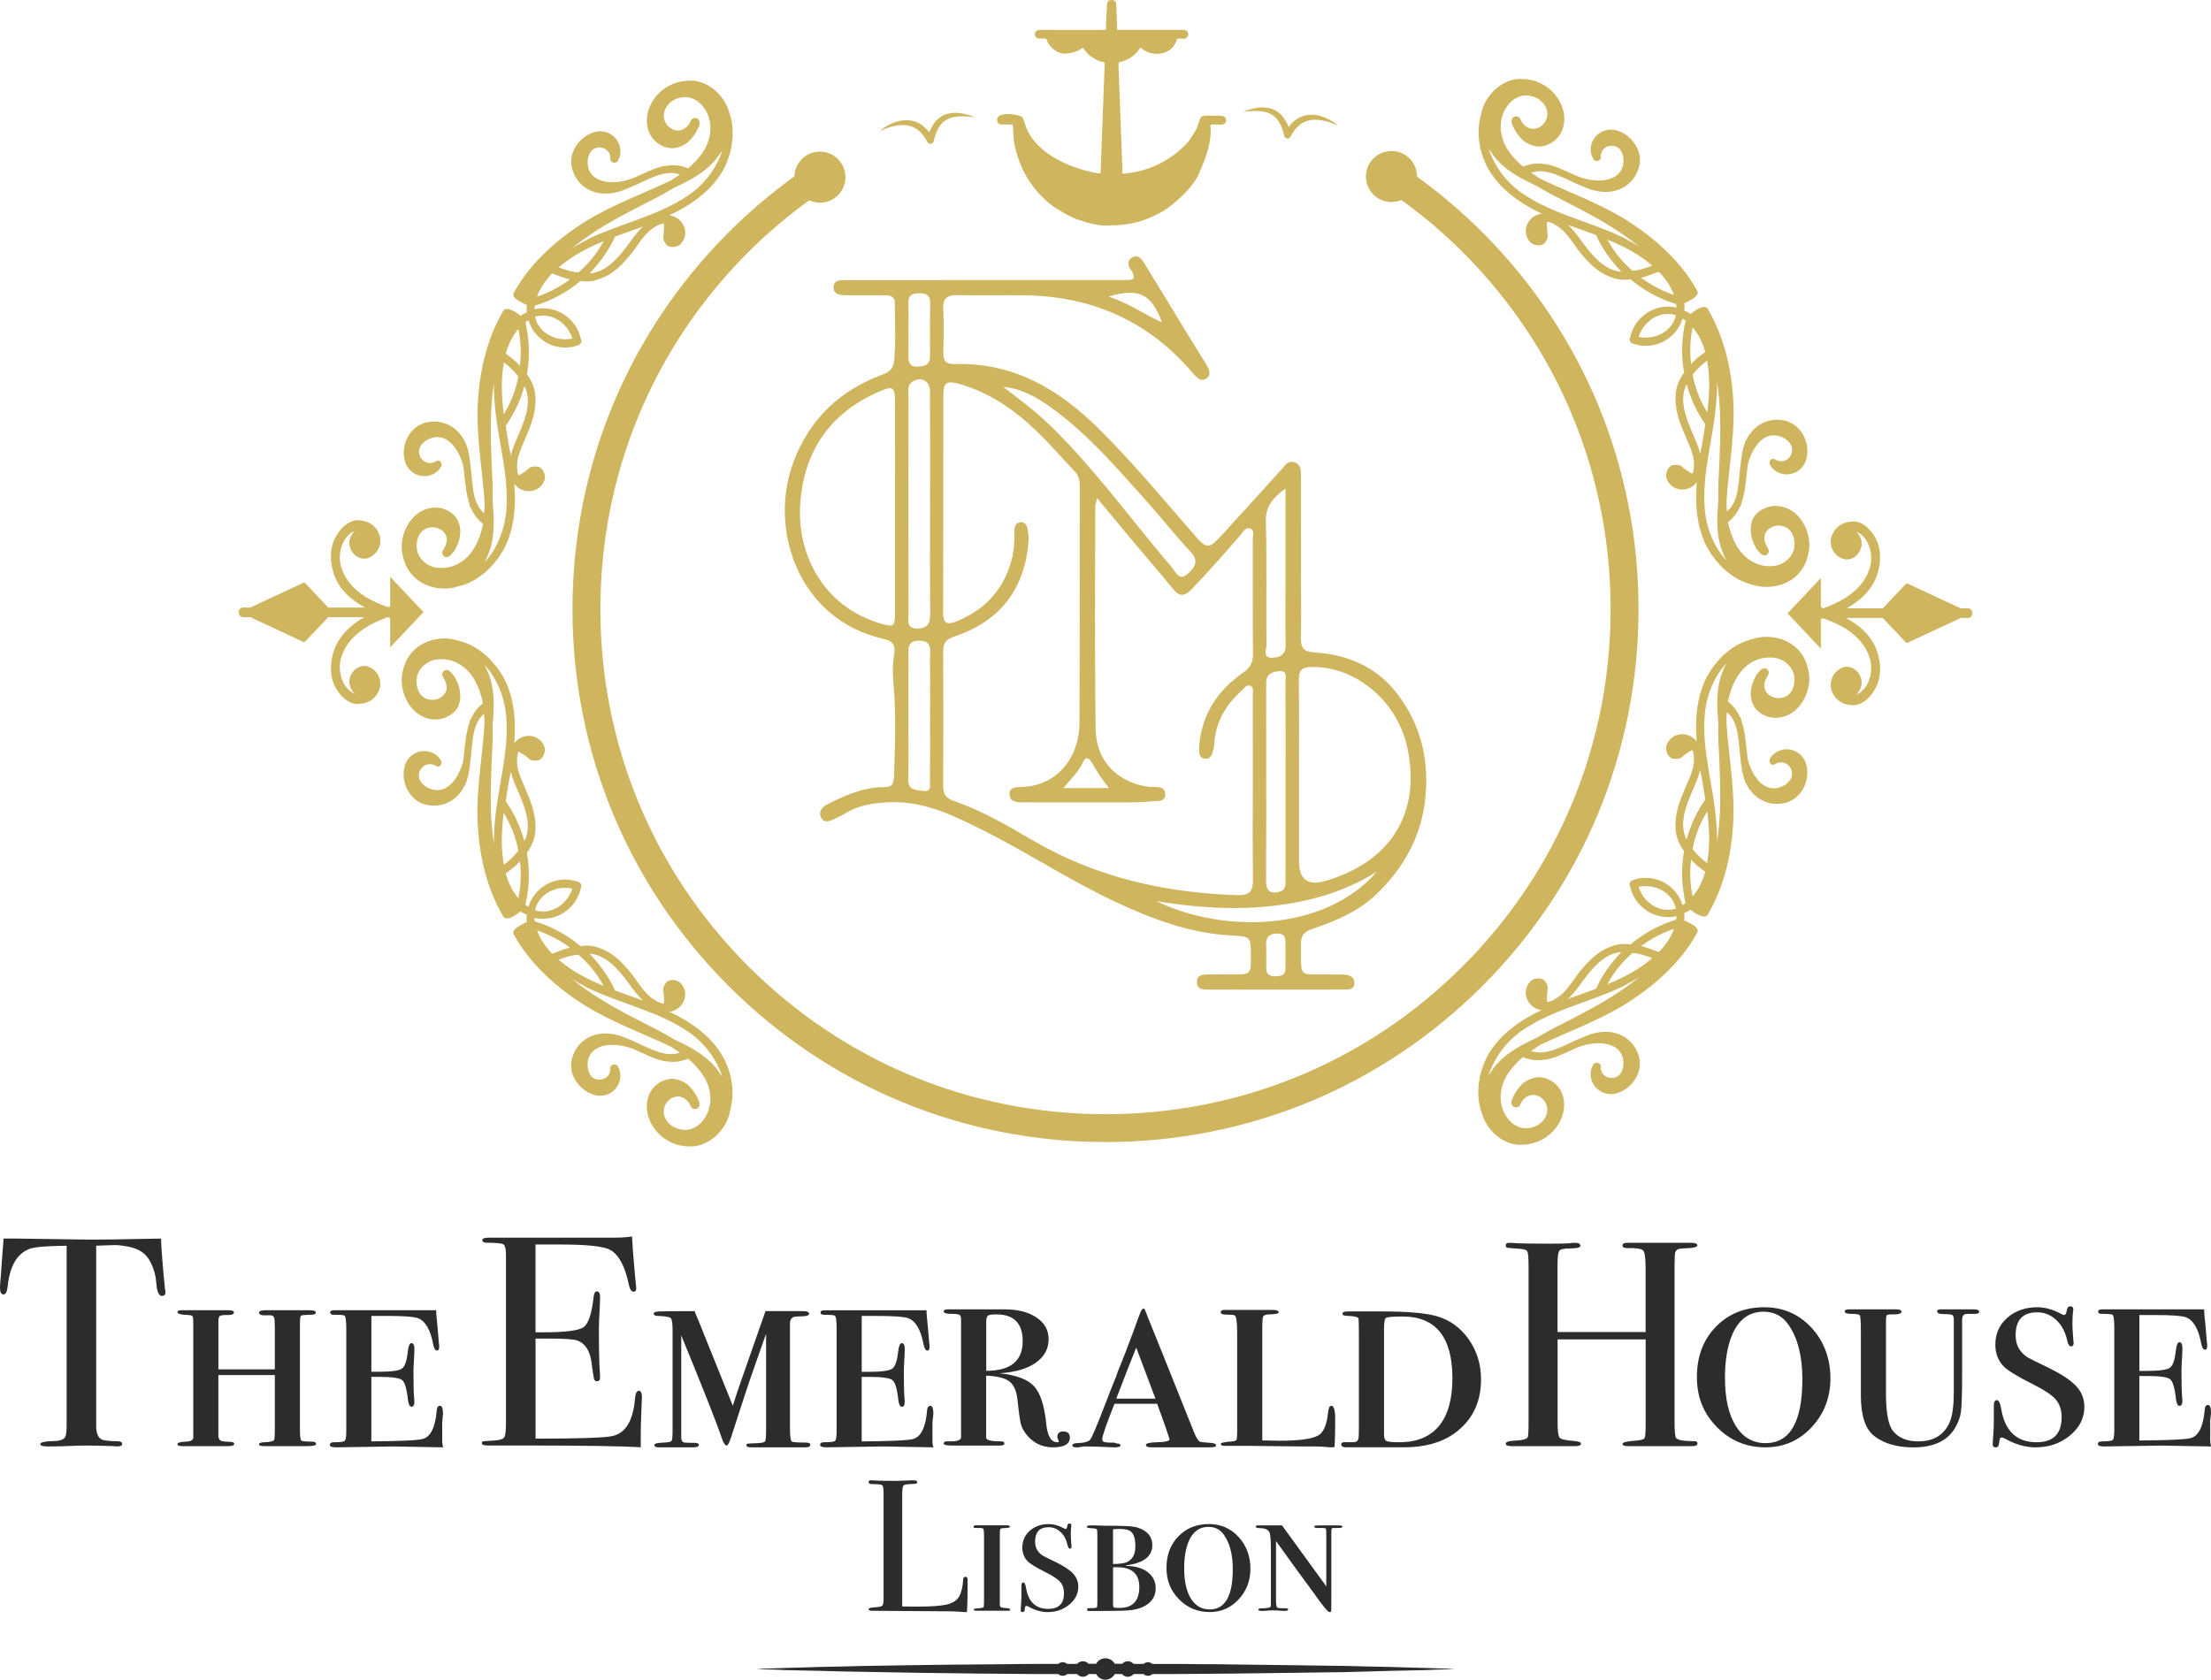<svg xmlns="http://www.w3.org/2000/svg" id="Camada_2" data-name="Camada 2" viewBox="0 0 867.39 659.11"><defs><style>      .cls-1 {        fill: #2c2c2c;      }      .cls-1, .cls-2 {        stroke-width: 0px;      }      .cls-2 {        fill: #cfb55d;      }    </style></defs><g id="Camada_1-2" data-name="Camada 1"><g><g><g><g><path class="cls-2" d="m612.14,427.64c-1.78-2.97-5.35-5.15-8.91-4.95-1.98.2-3.96.99-5.74,2.37-1.39,1.39-2.77,2.98-3.56,4.76-.6,1.19-1.58,2.97-.6,3.96.6.99,1.99.99,2.78.2.59-.99.99-2.18,1.98-2.97.8-.79,1.78-1.19,2.97-1.39,3.37-.2,6.14,2.97,5.95,6.14-.2,3.36-3.17,6.14-6.34,6.73-3.16.79-6.13-.4-8.31-2.58-4.75-5.14-4.56-12.27-1.19-18.02,1.77-2.78,3.96-5.15,6.33-7.13,2.58,1.19,5.15,1.39,7.52,1.19.59-.2,1.2-.2,1.78-.2,3.97-.79,7.93-2.97,12.08-4.75.59-.2,1.19-.39,1.78-.59,5.35-1.78,14.46-1.98,16.05,4.95.59,2.77-.2,6.74-3.37,7.52-2.97.59-5.54-1.38-5.35-4.36,0-1.98-2.97-1.98-3.16-.2,0,0,0,.2-.2.2-2.38,5.75,2.57,11.69,8.71,10.7,6.54-1.39,11.68-8.32,9.51-15.05-2.38-7.33-9.31-10.5-16.64-8.91-2.18.4-4.36,1.39-6.73,2.37-6.14,2.57-12.68,6.93-18.82,4.75,1.2-.8,2.38-1.59,3.57-2.38,10.9-5.14,22.38-9.31,32.88-15.65,11.48-7.13,21.98-16.24,28.71-28.32,1.2-2.18-2.97-3.76-4.35-4.55-.2-.2-.39-.2-.79-.2.19-1,.19-1.99,0-2.98.99-.39,1.78-.79,2.57-1.38.2.2.39.39.59.59,1.19.79,4.95,3.37,6.14,1.38,6.93-11.88,9.7-25.35,10.1-39.01.2-12.28-1.98-24.16-2.77-36.24,0-1.39,0-2.77.2-4.16,4.95,4.16,4.36,11.88,5.35,18.61.2,2.38.59,4.76,1.19,6.93,2.18,7.13,8.51,11.69,16.04,10.1,6.93-1.58,10.49-9.5,8.31-15.84-2.18-5.94-9.9-7.13-13.67-2.18v.2c-1.38,1.19,0,3.56,1.59,2.57,2.57-1.58,5.54-.4,6.53,2.38.99,3.36-1.98,5.93-4.75,6.73-6.93,2.18-11.29-5.94-12.48-11.29,0-.59-.2-1.19-.2-1.98-.59-4.36-.79-8.71-2.18-12.68,0-.59-.2-1.19-.59-1.58-.99-2.18-2.38-4.36-4.75-6.14.59-2.97,1.58-6.14,3.17-8.91,3.17-5.94,9.31-9.51,16.05-8.12,2.97.79,5.54,2.97,6.54,5.94.79,2.97.2,7.13-2.78,8.92-2.77,1.58-6.73.79-8.32-2.18-.4-.99-.59-2.18-.2-3.17.2-1.39.99-2.18,1.38-3.16.59-1-.39-2.38-1.38-2.38-1.39-.2-2.37,1.58-3.17,2.38-1,1.78-1.99,3.76-2.18,5.74-.39,1.99-.2,4.16.79,6.14,1.39,3.17,5.15,5.15,8.72,5.15,8.51,0,13.86-8.91,13.26-16.63-.39-2.98-1.19-5.74-2.77-8.12-3.96-5.94-11.69-8.12-18.22-6.53-.4.2-.99.4-1.38.4-6.54,1.58-12.08,6.13-16.04,11.88-5.55,8.12-6.54,18.62-5.74,28.32-3.17-4.35-10.1-3.76-11.88,1.58-.6,1.59.59,4.76,2.57,5.15.99,0,1.99.2,2.97-.2.4-.4,3.57-2.97,4.75-3.17.59,1.78.59,3.76.4,5.54-.59,3.77-2.57,7.33-3.97,10.9-2.37,5.55-3.96,11.09-2.77,17.03.6,2.18,1.58,4.36,2.97,6.14-1.18,6.73-.99,13.67.59,20.4-.4.4-.8.59-1.19.79-2.37-7.72-10.69-12.68-19.21-9.91-.4.21-.79.21-.99.6h-.2v.2s-.2,0-.2.2v.2l-.2.2c0,.2,0,.59.2.99,1.78,8.71,10.29,13.67,18.22,11.88,0,.4,0,1-.19,1.39-6.54,1.98-12.68,5.34-17.83,9.7-2.38-.39-4.75-.2-6.93.59-5.74,1.78-9.71,5.94-13.47,10.69-2.18,2.98-4.36,6.54-7.33,8.92-1.39.99-3.18,2.18-4.95,2.37-.39-1.19.19-4.95.19-5.55,0-1.19-.59-1.98-1.19-2.77-1.38-1.58-4.75-.99-5.74.4-3.76,4.16-.79,10.49,4.56,11.09-8.91,4.16-17.43,10.3-21.79,19.01-2.97,6.34-3.96,13.47-2.18,20,.2.4.2.79.4,1.19,1.78,6.54,7.72,12.27,14.65,12.68,2.97,0,5.74-.4,8.51-1.79,6.93-3.17,11.88-12.27,7.72-19.8Zm51.88-75.85c-.99-4.75-1.19-9.7-.59-14.46,1.59,1.79,3.57,3.37,5.55,4.75-.99,3.56-2.58,6.93-4.95,9.7Zm5.75-13.47v.4c-2.18-1.59-4.16-3.57-5.75-5.55.99-5.35,2.98-10.3,5.75-14.85.79,6.54,1.19,13.27,0,20Zm-.99-57.82c.59-7.33,3.56-15.05,8.51-20.2-.99,1.78-1.78,3.77-2.37,5.74-1.59,5.54-1.39,11.68-.79,17.62-.2,5.55.2,10.89.4,15.25.39,10.5.79,21.39-1,31.89.2-2.78,0-5.54-.2-7.93-.99-14.26-5.74-27.92-4.55-42.37Zm-6.54,34.06c1.38-3.96,3.76-8.12,4.75-12.47.79,3.76,1.38,7.72,1.98,11.48v.2c-3.37,4.75-5.74,10.1-7.33,15.64-2.38-4.75-1.2-10.1.59-14.85Zm-19.4,33.47c6.13-1.38,13.26,1.98,14.65,8.52-6.34,1.98-12.68-2.37-14.65-8.52Zm13.86,16.44c-1.19,3.37-3.36,6.54-5.94,9.11-2.18-.79-4.55-1.78-6.93-2.37,3.77-2.77,8.12-5.15,12.88-6.73Zm-16.24,9.5c2.78.2,5.15.99,7.72,1.98l-.2.2c-5.35,4.55-11.29,7.52-17.43,10.1,2.57-4.76,5.94-8.91,9.9-12.28Zm-17.03,7.72c3.37-3.96,7.33-7.72,12.67-8.12-3.95,4.16-7.52,8.92-9.9,14.26-.2,0-.2.2-.2.2-3.56,1.39-7.33,2.58-10.89,3.97,3.16-2.98,5.74-7.13,8.31-10.3Zm-39.41,40.2c2.18-6.93,7.13-13.47,13.27-17.63,11.88-8.12,26.14-10.89,39.02-17.03,2.17-1.19,4.55-2.38,6.93-3.96-8.13,6.73-17.83,12.08-27.14,16.83-3.96,1.98-8.7,4.35-13.26,7.13-5.55,2.57-10.89,5.35-15.05,9.7-1.39,1.39-2.58,3.17-3.77,4.95Z"></path><path class="cls-2" d="m604.82,83.85c-5.35.59-8.32,6.93-4.56,11.09,1,1.38,4.36,1.98,5.74.4.6-.79,1.19-1.59,1.19-2.78,0-.59-.59-4.35-.19-5.54,1.77.2,3.56,1.38,4.95,2.37,2.97,2.37,5.15,5.94,7.33,8.91,3.76,4.75,7.72,8.91,13.47,10.7,2.18.79,4.55.99,6.93.59,5.15,4.35,11.29,7.72,17.83,9.7.19.4.19.99.19,1.38-7.92-1.78-16.44,3.17-18.22,11.89-.2.39-.2.79-.2.99l.2.2v.2c0,.2.2.2.2.2v.2h.2c.2.4.59.4.99.59,8.51,2.77,16.83-2.18,19.21-9.9.39.2.79.4,1.19.79-1.59,6.73-1.78,13.67-.59,20.4-1.39,1.78-2.37,3.96-2.97,6.13-1.19,5.94.4,11.49,2.77,17.04,1.39,3.56,3.37,7.13,3.97,10.89.2,1.78.2,3.77-.4,5.55-1.19-.2-4.36-2.77-4.75-3.17-.98-.4-1.98-.2-2.97-.2-1.98.39-3.17,3.57-2.57,5.15,1.78,5.35,8.71,5.94,11.88,1.58-.79,9.71.2,20.2,5.74,28.32,3.96,5.74,9.5,10.3,16.04,11.89.39.2.99.2,1.38.4,6.54,1.58,14.26-.59,18.22-6.54,1.58-2.37,2.37-5.15,2.77-8.12.59-7.72-4.75-16.63-13.26-16.63-3.57,0-7.33,1.98-8.92,5.14-.79,1.99-.99,4.16-.59,6.14.2,1.98,1.19,3.96,2.18,5.74.79.79,1.78,2.57,3.17,2.37.99,0,1.98-1.39,1.38-2.37-.39-.99-1.19-1.78-1.38-3.16-.4-1-.2-2.18.2-3.17,1.58-2.97,5.55-3.76,8.32-2.18,2.97,1.78,3.57,5.94,2.78,8.91-1,2.97-3.57,5.15-6.54,5.94-6.73,1.38-12.88-2.18-16.05-8.12-1.58-2.78-2.57-5.94-3.16-8.92,2.37-1.78,3.77-3.96,4.75-6.13.4-.4.59-.99.59-1.59,1.39-3.96,1.58-8.32,2.18-12.67,0-.79.2-1.38.2-1.99,1.19-5.34,5.55-13.46,12.48-11.29,2.77.79,5.74,3.36,4.75,6.73-.99,2.77-3.96,3.96-6.53,2.37-1.59-.99-2.97,1.38-1.59,2.57v.21c3.77,4.95,11.49,3.76,13.67-2.18,2.18-6.34-1.38-14.26-8.31-15.84-7.53-1.58-13.86,2.97-16.04,10.1-.59,2.18-.99,4.56-1.19,6.93-.99,6.73-.39,14.46-5.35,18.62-.2-1.39-.2-2.77-.2-4.16.79-12.08,2.97-23.96,2.77-36.24-.4-13.66-3.16-27.13-10.1-39.01-1.38-2.18-4.95.59-6.14,1.38-.2.2-.4.4-.59.59-.79-.59-1.58-.99-2.57-1.39.19-.99.19-1.98,0-2.97.4,0,.59,0,.79-.2,1.38-.79,5.55-2.58,4.35-4.56-6.73-12.08-17.23-21.19-28.71-28.32-10.5-6.33-21.98-10.49-32.88-15.64-1.19-.79-2.37-1.58-3.57-2.37,6.14-2.18,12.68,2.18,18.82,4.76,2.37.99,4.56,1.98,6.73,2.37,7.33,1.58,14.26-1.58,16.64-8.91,2.17-6.73-2.98-13.67-9.51-15.05-6.14-.99-11.09,4.95-8.71,10.69.2,0,.2.2.2.2.2,1.78,3.16,1.78,3.16-.2-.2-2.97,2.37-4.95,5.35-4.35,3.17.79,3.96,4.75,3.37,7.53-1.59,6.92-10.7,6.73-16.05,4.95-.59-.2-1.19-.39-1.78-.59-4.16-1.78-8.12-3.96-12.08-4.75-.59,0-1.19,0-1.78-.2-2.37-.2-4.95,0-7.52,1.19-2.37-1.99-4.56-4.36-6.33-7.13-3.37-5.74-3.57-12.87,1.19-18.03,2.18-2.18,5.14-3.36,8.31-2.57,3.17.59,6.14,3.36,6.34,6.73.19,3.16-2.58,6.34-5.95,6.14-1.19-.2-2.17-.59-2.97-1.39-.99-.79-1.39-1.98-1.98-2.97-.79-.79-2.18-.79-2.77.2-.98.99,0,2.77.6,3.96.79,1.78,2.18,3.36,3.56,4.75,1.79,1.38,3.77,2.18,5.74,2.38,3.56.2,7.13-1.99,8.91-4.95,4.16-7.52-.79-16.63-7.72-19.81-2.77-1.39-5.54-1.78-8.51-1.78-6.93.4-12.88,6.14-14.65,12.68-.2.4-.2.79-.2,1.19-1.99,6.54-.99,13.67,1.98,20,4.36,8.71,12.88,14.85,21.79,19.01Zm38.03,48.32c1.98-6.14,8.31-10.5,14.65-8.51-1.39,6.53-8.52,9.9-14.65,8.51Zm30.69,17.23c1.79,10.49,1.39,21.39,1,31.88-.2,4.36-.59,9.71-.4,15.25-.6,5.94-.8,12.08.79,17.63.59,1.98,1.39,3.96,2.37,5.74-4.95-5.14-7.92-12.87-8.51-20.2-1.19-14.46,3.56-28.12,4.55-42.38.2-2.37.4-5.15.2-7.92Zm-3.76,12.48c-2.77-4.56-4.75-9.51-5.75-14.85,1.58-1.99,3.57-3.97,5.75-5.55v.4c1.19,6.73.79,13.47,0,20Zm-5.75-33.47c2.37,2.77,3.96,6.14,4.95,9.7-1.98,1.39-3.96,2.97-5.55,4.75-.59-4.75-.39-9.7.59-14.46Zm4.95,38.02v.2c-.59,3.77-1.19,7.72-1.98,11.49-1-4.36-3.37-8.51-4.75-12.48-1.79-4.75-2.98-10.1-.59-14.85,1.58,5.55,3.96,10.9,7.33,15.64Zm-45.55-67.93c-2.57-3.16-5.14-7.33-8.31-10.29,3.56,1.38,7.33,2.57,10.89,3.96,0,0,0,.2.2.2,2.38,5.35,5.95,10.1,9.9,14.26-5.35-.4-9.31-4.16-12.67-8.12Zm33.27,17.23c-4.75-1.58-9.11-3.96-12.88-6.73,2.38-.6,4.76-1.59,6.93-2.38,2.58,2.58,4.75,5.74,5.94,9.11Zm-8.52-11.48c-2.57.99-4.95,1.78-7.72,1.98-3.96-3.36-7.33-7.52-9.9-12.27,6.14,2.57,12.08,5.54,17.43,10.1l.2.2Zm-60.4-41c4.16,4.36,9.5,7.13,15.05,9.71,4.56,2.77,9.31,5.14,13.26,7.13,9.31,4.75,19.01,10.1,27.14,16.83-2.38-1.58-4.76-2.78-6.93-3.96-12.88-6.14-27.14-8.91-39.02-17.03-6.13-4.16-11.09-10.69-13.27-17.62,1.19,1.78,2.37,3.56,3.77,4.95Z"></path><path class="cls-2" d="m736.51,255.94c-1.98-6.33-6.93-10.49-12.28-13.46h14.39l8.98,9.5c.2.2.6.4.8.2l20.81-9.7h2.76c2.37,0,2.37-3.77,0-3.77h-2.75l-20.82-9.7c-.2-.2-.6,0-.8.2l-8.99,9.5h-14.18c5.35-2.97,10.1-7.33,12.08-13.47,1.38-4.35,1.58-9.31-.39-13.47-1.78-3.56-5.35-7.52-9.5-7.13-3.96.2-7.33,2.38-8.32,6.73-.6,3.57,1.58,6.93,4.75,7.92,3.17,1,6.34-1.38,7.13-4.55.59-2.37-.39-4.56-1.98-6.14,4.75,1.98,6.73,8.32,5.55,13.47-2.38,9.11-10.5,13.67-18.42,16.63-.4-.2-.79-.4-.99-.4v-11.49l-13.07,13.86,13.07,13.86v-11.68c.2,0,.59-.2.99-.2,7.92,2.77,16.04,7.33,18.42,16.44,1.19,5.14-.8,11.48-5.55,13.47,1.58-1.59,2.57-3.77,1.98-6.14-.79-3.17-3.95-5.55-7.13-4.56-3.16,1.19-5.35,4.36-4.75,8.12.99,4.36,4.35,6.54,8.32,6.73,4.15.2,7.72-3.56,9.5-7.33,1.98-4.16,1.78-9.11.39-13.47Z"></path></g><g><path class="cls-2" d="m173.66,216.2c-.59,1,.39,2.38,1.38,2.38,1.39.2,2.37-1.58,3.17-2.38,1-1.78,1.99-3.76,2.18-5.74.39-1.99.2-4.16-.79-6.14-1.39-3.17-5.15-5.15-8.72-5.15-8.51,0-13.86,8.91-13.26,16.63.39,2.98,1.19,5.74,2.77,8.12,3.96,5.94,11.69,8.12,18.22,6.53.4-.2.99-.4,1.38-.4,6.54-1.58,12.08-6.13,16.04-11.88,5.55-8.12,6.54-18.62,5.74-28.32,3.17,4.35,10.1,3.76,11.88-1.58.6-1.59-.59-4.76-2.57-5.15-.99,0-1.99-.2-2.97.2-.4.4-3.57,2.97-4.75,3.17-.59-1.78-.59-3.76-.4-5.54.59-3.77,2.57-7.33,3.96-10.9,2.37-5.55,3.96-11.09,2.77-17.03-.6-2.18-1.58-4.36-2.97-6.14,1.18-6.73.99-13.67-.59-20.4.4-.4.8-.59,1.19-.79,2.37,7.72,10.69,12.68,19.21,9.91.4-.21.79-.21.99-.6h.2v-.2s.2,0,.2-.2v-.2l.2-.2c0-.2,0-.59-.2-.99-1.78-8.71-10.29-13.67-18.22-11.88,0-.4,0-1,.19-1.39,6.54-1.98,12.68-5.34,17.83-9.7,2.38.39,4.75.2,6.93-.59,5.74-1.78,9.71-5.94,13.47-10.69,2.18-2.98,4.36-6.54,7.33-8.92,1.39-.99,3.18-2.18,4.95-2.37.39,1.19-.19,4.95-.19,5.55,0,1.19.59,1.98,1.19,2.77,1.38,1.58,4.75.99,5.74-.4,3.76-4.16.79-10.49-4.56-11.09,8.91-4.16,17.43-10.3,21.79-19.01,2.97-6.34,3.96-13.47,2.18-20-.2-.4-.2-.79-.4-1.19-1.78-6.54-7.72-12.27-14.65-12.68-2.97,0-5.74.4-8.51,1.79-6.93,3.17-11.88,12.27-7.72,19.8,1.78,2.97,5.35,5.15,8.91,4.95,1.98-.2,3.96-.99,5.74-2.37,1.39-1.39,2.77-2.98,3.56-4.76.6-1.19,1.58-2.97.6-3.96-.6-.99-1.99-.99-2.77-.2-.59.99-.99,2.18-1.98,2.97-.8.79-1.78,1.19-2.97,1.39-3.37.2-6.14-2.97-5.95-6.14.2-3.36,3.17-6.14,6.34-6.73,3.17-.79,6.13.4,8.31,2.58,4.75,5.14,4.56,12.27,1.19,18.02-1.77,2.78-3.96,5.15-6.33,7.13-2.58-1.19-5.15-1.39-7.52-1.19-.59.2-1.2.2-1.78.2-3.97.79-7.93,2.97-12.08,4.75-.59.2-1.19.39-1.78.59-5.35,1.78-14.46,1.98-16.05-4.95-.59-2.77.2-6.73,3.37-7.52,2.97-.59,5.54,1.38,5.35,4.36,0,1.98,2.97,1.98,3.16.2,0,0,0-.2.2-.2,2.38-5.75-2.57-11.69-8.71-10.7-6.54,1.39-11.68,8.32-9.51,15.05,2.38,7.33,9.31,10.5,16.64,8.91,2.18-.4,4.36-1.39,6.73-2.37,6.14-2.57,12.68-6.93,18.82-4.75-1.2.8-2.38,1.59-3.57,2.38-10.9,5.14-22.38,9.31-32.88,15.65-11.48,7.13-21.98,16.24-28.71,28.32-1.2,2.18,2.97,3.76,4.35,4.55.2.2.39.2.79.2-.19,1-.19,1.99,0,2.98-.99.39-1.78.79-2.57,1.38-.2-.2-.39-.39-.59-.59-1.19-.79-4.95-3.37-6.14-1.38-6.93,11.88-9.7,25.35-10.1,39.01-.2,12.28,1.98,24.16,2.77,36.24,0,1.39,0,2.77-.2,4.16-4.95-4.16-4.36-11.88-5.35-18.61-.2-2.38-.59-4.76-1.19-6.93-2.18-7.13-8.51-11.69-16.04-10.1-6.93,1.58-10.49,9.5-8.31,15.84,2.18,5.94,9.9,7.13,13.67,2.18v-.2c1.38-1.19,0-3.56-1.59-2.57-2.57,1.58-5.54.4-6.53-2.38-.99-3.36,1.98-5.93,4.75-6.73,6.93-2.18,11.29,5.94,12.48,11.29,0,.59.2,1.19.2,1.98.59,4.36.79,8.71,2.18,12.68,0,.59.2,1.19.59,1.58.99,2.18,2.38,4.36,4.75,6.14-.59,2.97-1.58,6.14-3.16,8.91-3.17,5.94-9.31,9.51-16.05,8.12-2.97-.79-5.54-2.97-6.54-5.94-.79-2.97-.2-7.13,2.78-8.92,2.77-1.58,6.73-.79,8.32,2.18.4.99.59,2.18.2,3.17-.2,1.39-.99,2.18-1.38,3.16Zm50.89-83.37c-6.13,1.38-13.26-1.98-14.65-8.52,6.34-1.98,12.68,2.37,14.65,8.52Zm19.42-33.66c-3.37,3.96-7.33,7.72-12.67,8.12,3.95-4.16,7.52-8.92,9.9-14.26.2,0,.2-.2.2-.2,3.56-1.39,7.33-2.58,10.89-3.97-3.16,2.98-5.74,7.13-8.31,10.3Zm7.33-18.42c3.96-1.98,8.7-4.35,13.26-7.13,5.55-2.57,10.89-5.35,15.05-9.7,1.39-1.39,2.58-3.17,3.77-4.95-2.18,6.93-7.13,13.47-13.27,17.63-11.88,8.12-26.14,10.89-39.02,17.03-2.17,1.19-4.55,2.38-6.93,3.96,8.13-6.73,17.83-12.08,27.14-16.83Zm-31.89,23.96c5.35-4.55,11.29-7.52,17.43-10.1-2.57,4.75-5.94,8.91-9.9,12.28-2.78-.2-5.15-.99-7.72-1.98l.2-.2Zm-2.77,2.58c2.18.79,4.55,1.78,6.93,2.37-3.77,2.77-8.12,5.15-12.88,6.73,1.19-3.37,3.36-6.54,5.94-9.11Zm-11.49,59.02c-1.38,3.96-3.76,8.12-4.75,12.47-.79-3.76-1.38-7.72-1.98-11.48v-.2c3.37-4.75,5.74-10.1,7.33-15.64,2.38,4.75,1.2,10.1-.59,14.85Zm-1.78-37.23c.99,4.75,1.19,9.7.59,14.46-1.58-1.79-3.57-3.37-5.55-4.75.99-3.56,2.58-6.93,4.95-9.7Zm-5.75,13.47v-.4c2.18,1.59,4.16,3.57,5.75,5.55-.99,5.35-2.98,10.3-5.75,14.85-.79-6.54-1.19-13.27,0-20Zm-5.15,72.28c1.59-5.54,1.39-11.68.79-17.62.2-5.55-.2-10.89-.4-15.25-.39-10.5-.79-21.39,1-31.89-.2,2.78,0,5.54.2,7.93.99,14.26,5.74,27.92,4.55,42.37-.59,7.33-3.56,15.05-8.51,20.2.99-1.78,1.78-3.77,2.37-5.74Z"></path><path class="cls-2" d="m230.29,395.03c10.5,6.33,21.98,10.49,32.88,15.64,1.19.79,2.37,1.58,3.57,2.37-6.14,2.18-12.68-2.18-18.82-4.76-2.37-.99-4.56-1.98-6.73-2.37-7.33-1.58-14.26,1.58-16.64,8.91-2.17,6.73,2.98,13.67,9.51,15.05,6.14.99,11.09-4.95,8.71-10.69-.2,0-.2-.2-.2-.2-.2-1.78-3.16-1.78-3.16.2.2,2.97-2.37,4.95-5.35,4.35-3.17-.79-3.96-4.75-3.37-7.53,1.59-6.92,10.7-6.73,16.05-4.95.59.2,1.19.39,1.78.59,4.16,1.78,8.12,3.96,12.08,4.75.59,0,1.19,0,1.78.2,2.37.2,4.95,0,7.52-1.19,2.37,1.99,4.56,4.36,6.33,7.13,3.37,5.74,3.57,12.87-1.19,18.03-2.18,2.18-5.14,3.36-8.31,2.57-3.17-.59-6.14-3.36-6.34-6.73-.19-3.16,2.58-6.34,5.95-6.14,1.19.2,2.17.59,2.97,1.39.99.79,1.39,1.98,1.98,2.97.79.79,2.18.79,2.78-.2.98-.99,0-2.77-.6-3.96-.79-1.78-2.18-3.36-3.56-4.75-1.79-1.38-3.77-2.18-5.74-2.38-3.56-.2-7.13,1.99-8.91,4.95-4.16,7.52.79,16.63,7.72,19.81,2.77,1.39,5.54,1.78,8.51,1.78,6.93-.4,12.88-6.14,14.65-12.68.2-.4.2-.79.2-1.19,1.99-6.54.99-13.67-1.98-20-4.36-8.71-12.88-14.85-21.79-19.01,5.35-.59,8.32-6.93,4.56-11.09-1-1.39-4.36-1.98-5.74-.4-.6.79-1.19,1.59-1.19,2.78,0,.59.59,4.35.19,5.54-1.77-.2-3.56-1.38-4.95-2.37-2.97-2.37-5.15-5.94-7.33-8.91-3.76-4.75-7.72-8.91-13.47-10.7-2.18-.79-4.55-.99-6.93-.59-5.15-4.35-11.29-7.72-17.83-9.7-.19-.4-.19-.99-.19-1.38,7.92,1.78,16.44-3.17,18.22-11.89.2-.39.2-.79.2-.99l-.2-.2v-.2c0-.2-.2-.2-.2-.2v-.2h-.2c-.2-.4-.59-.4-.99-.59-8.51-2.77-16.83,2.18-19.21,9.9-.39-.2-.79-.4-1.19-.79,1.59-6.73,1.78-13.67.59-20.4,1.39-1.78,2.37-3.96,2.97-6.13,1.19-5.94-.4-11.49-2.77-17.04-1.39-3.56-3.37-7.13-3.96-10.89-.2-1.78-.2-3.77.4-5.55,1.19.2,4.36,2.77,4.75,3.17.98.4,1.98.2,2.97.2,1.98-.39,3.17-3.57,2.57-5.15-1.78-5.35-8.71-5.94-11.88-1.58.79-9.71-.2-20.2-5.74-28.32-3.96-5.74-9.5-10.3-16.04-11.89-.39-.2-.99-.2-1.38-.4-6.54-1.58-14.26.59-18.22,6.54-1.58,2.37-2.37,5.15-2.77,8.12-.59,7.72,4.75,16.63,13.26,16.63,3.57,0,7.33-1.98,8.92-5.14.79-1.99.99-4.16.59-6.14-.2-1.98-1.19-3.96-2.18-5.74-.79-.79-1.78-2.57-3.17-2.37-.99,0-1.98,1.38-1.38,2.37.39.99,1.19,1.78,1.38,3.16.4,1,.2,2.18-.2,3.17-1.58,2.97-5.55,3.76-8.32,2.18-2.97-1.78-3.57-5.94-2.78-8.91,1-2.97,3.57-5.15,6.54-5.94,6.73-1.38,12.88,2.18,16.05,8.12,1.58,2.78,2.57,5.94,3.16,8.92-2.37,1.78-3.77,3.96-4.75,6.13-.4.4-.59.99-.59,1.59-1.39,3.96-1.58,8.32-2.18,12.67,0,.79-.2,1.38-.2,1.99-1.19,5.34-5.55,13.46-12.48,11.29-2.77-.79-5.74-3.36-4.75-6.73.99-2.77,3.96-3.96,6.53-2.37,1.59.99,2.97-1.38,1.59-2.57v-.21c-3.77-4.95-11.49-3.76-13.67,2.18-2.18,6.34,1.38,14.26,8.31,15.84,7.53,1.58,13.86-2.98,16.04-10.1.59-2.18.99-4.56,1.19-6.93.99-6.73.39-14.46,5.35-18.62.2,1.39.2,2.77.2,4.16-.79,12.08-2.97,23.96-2.77,36.24.4,13.66,3.16,27.13,10.1,39.01,1.38,2.18,4.95-.59,6.14-1.39.2-.2.4-.4.59-.59.79.59,1.58.99,2.57,1.38-.19.99-.19,1.98,0,2.97-.4,0-.59,0-.79.2-1.38.79-5.55,2.58-4.35,4.56,6.73,12.08,17.23,21.19,28.71,28.32Zm-5.75-46.35c-1.98,6.14-8.31,10.5-14.65,8.51,1.39-6.53,8.52-9.9,14.65-8.51Zm-30.69-17.23c-1.79-10.49-1.39-21.39-1-31.88.2-4.36.59-9.71.4-15.25.6-5.94.8-12.08-.79-17.63-.59-1.98-1.39-3.96-2.37-5.74,4.95,5.14,7.92,12.87,8.51,20.19,1.19,14.46-3.56,28.12-4.55,42.38-.2,2.37-.4,5.15-.2,7.92Zm3.76-12.48c2.77,4.56,4.75,9.51,5.75,14.85-1.58,1.99-3.57,3.96-5.75,5.55v-.4c-1.19-6.73-.79-13.47,0-20Zm5.75,33.47c-2.37-2.77-3.96-6.14-4.95-9.7,1.98-1.39,3.96-2.97,5.55-4.75.59,4.75.39,9.7-.59,14.46Zm-4.95-38.02v-.2c.59-3.77,1.19-7.72,1.98-11.49,1,4.36,3.37,8.51,4.75,12.48,1.79,4.75,2.98,10.1.59,14.85-1.58-5.55-3.96-10.9-7.33-15.64Zm71.69,90.5c6.13,4.16,11.09,10.69,13.27,17.62-1.19-1.78-2.37-3.56-3.77-4.95-4.16-4.36-9.5-7.13-15.05-9.71-4.56-2.77-9.31-5.14-13.26-7.13-9.31-4.75-19.01-10.1-27.14-16.83,2.38,1.58,4.76,2.78,6.93,3.96,12.88,6.14,27.14,8.91,39.02,17.03Zm-26.14-22.58c2.57,3.16,5.14,7.33,8.31,10.29-3.56-1.38-7.33-2.57-10.89-3.96,0,0,0-.2-.2-.2-2.38-5.35-5.95-10.1-9.9-14.26,5.35.4,9.31,4.16,12.67,8.12Zm-7.13,4.55c-6.14-2.57-12.08-5.54-17.43-10.1l-.2-.2c2.57-.99,4.95-1.78,7.72-1.98,3.96,3.36,7.33,7.52,9.9,12.27Zm-13.26-15.05c-2.38.6-4.76,1.59-6.93,2.38-2.58-2.58-4.75-5.74-5.94-9.11,4.75,1.58,9.11,3.96,12.88,6.73Z"></path><path class="cls-2" d="m149.1,269.48c.6-3.57-1.58-6.93-4.75-7.92-3.17-1-6.34,1.38-7.13,4.55-.59,2.37.39,4.56,1.98,6.14-4.75-1.98-6.73-8.32-5.55-13.47,2.38-9.11,10.5-13.67,18.42-16.63.4.2.79.4.99.4v11.49l13.07-13.86-13.07-13.86v11.68c-.2,0-.59.2-.99.2-7.92-2.77-16.04-7.33-18.42-16.44-1.19-5.14.8-11.48,5.55-13.47-1.58,1.59-2.57,3.77-1.98,6.14.79,3.17,3.95,5.55,7.13,4.56,3.16-1.19,5.35-4.36,4.75-8.12-.99-4.36-4.35-6.54-8.32-6.73-4.15-.2-7.72,3.56-9.5,7.33-1.98,4.16-1.78,9.11-.39,13.47,1.98,6.33,6.93,10.49,12.28,13.46h-14.39l-8.98-9.5c-.2-.2-.6-.4-.8-.2l-20.81,9.7h-2.76c-2.37,0-2.37,3.77,0,3.77h2.75l20.82,9.7c.2.2.6,0,.8-.2l8.99-9.5h14.18c-5.35,2.97-10.1,7.33-12.08,13.47-1.38,4.35-1.58,9.31.39,13.47,1.78,3.56,5.35,7.52,9.5,7.13,3.97-.2,7.33-2.38,8.32-6.73Z"></path></g></g><g><path class="cls-2" d="m327.01,112.67c-.08,2.89,2.52,3.1,4.64,3.15,4.96.11,9.93.04,14.89.03,2.25,0,4.51.12,4.5,3.13,0,7.61.49,15.23-.3,22.84-.3,2.86-1.87,4.18-4.49,5.15-16.65,6.16-28.42,17.18-34.88,34.05-9.99,26.06,1.44,62.07,35.33,69.71,3.93.89,4.67,2.73,4.05,6.39-.56,3.28-.58,6.73-.29,10.06,1.1,12.56.72,25.1.25,37.67-.14,3.65-1.44,3.98-4.32,4.02-8.03.09-15.14,3.35-22.11,6.9-1.81.92-3.16,2.74-2.27,4.84,1.03,2.43,3.17,1.72,5.03.9,1.46-.65,2.91-1.33,4.26-2.18,5.44-3.44,11.45-4.29,17.76-4.54,12.95-.52,24.18,4.82,35.23,10.3,18.25,9.04,35.27,20.39,53.76,29.01,14.2,6.62,28.78,12.05,44.62,12.96,8.04.46,8.05.31,8.05,8.26,0,1.06-.05,2.13-.02,3.19.08,2.68-1.23,3.86-3.88,3.83-4.08-.05-8.16-.03-12.23.03-2.29.03-5.12-.22-5.01,3.16.1,2.99,2.74,2.76,4.84,2.78,7.09.04,14.18.01,21.28.01,10.46,0,20.92.02,31.38-.02,1.91,0,4.34.14,4.26-2.68-.07-2.38-2.07-3.09-4.18-3.19-1.77-.08-3.55-.02-5.32-.05-13-.24-11.22,1.91-11.47-11.73-.06-3.25.92-4.92,4.34-6.09,9.03-3.1,17.95-6.73,25.04-13.47,10.74-10.22,17.73-22.55,19.36-37.42,1.64-14.94-1.43-28.76-10.66-41.05-8.31-11.06-19.73-15.77-32.96-16.63-4.48-.29-5.24-2.22-5.14-5.99.18-6.91.06-13.83.06-20.74,0-14.01,0-28.01-.03-42.02,0-2.29.22-4.9-2.55-5.84-2.52-.85-3.68,1.23-5.13,2.84-7.8,8.7-15.71,17.3-23.57,25.93-4.87,5.35-5.82,5.25-10.63-.3-12.17-14.02-24.02-28.31-37.22-41.42-15.79-15.68-33.72-26.33-56.83-25.59-3.21.1-4.46-1.17-4.38-4.37.14-5.67.28-11.36-.04-17.01-.26-4.57,1.67-5.79,5.91-5.68,8.86.23,17.73-.07,26.59.09,26.37.49,48.42,10.35,65.53,30.65,1.53,1.81,3.13,3.41,5.29,1.9,1.98-1.38.97-3.58-.04-5.28-2.44-4.11-5.04-8.13-7.53-12.21-5.63-9.22-11.18-18.49-16.88-27.67-.97-1.57-2.32-3.57-4.69-2.29-2,1.08-1.77,3.12-.72,4.64,3.2,4.65-.01,4.27-3.11,4.27-17.91-.03-35.81-.01-53.72,0-18.26,0-36.52,0-54.79.02-2.11,0-4.75-.21-4.84,2.77Zm24.11,127.26c0,6.16-.31,6.35-6.34,4.52-21.42-6.52-32.4-26.63-30.81-47.31,1.57-20.39,11.83-35.22,30.92-43.47,5.4-2.33,6.2-1.93,6.22,3.85.05,13.82.01,27.65.01,41.47,0,13.65.01,27.29,0,40.94Zm153.19,134.37c0,1.93.02,3.86-.02,5.79-.04,2.68-1.86,3-3.98,2.99-2.01,0-3.49-.61-3.53-2.91-.05-3.16.04-6.32-.07-9.47-.12-3.19,1.44-4.39,4.47-4.39,3.16,0,3.14,2.1,3.12,4.31,0,1.23,0,2.46,0,3.68Zm10.08-112.58c17.26-.4,33.69,13.19,37.68,31.49,5.58,25.56-6.31,44.96-32.16,52.48q-10.29,2.99-10.3-7.79c0-10.98,0-21.95,0-32.93,0-12.75.09-25.49-.06-38.24-.04-3.61,1.1-4.92,4.85-5.01Zm25.74,80.34c-20.41,23.6-60.19,24.32-86.51,11.53,14.78,2.44,29.58,3.56,44.53,2,14.96-1.57,29.08-5.46,41.98-13.53Zm-35.79-36.02c0,12.94,0,25.87-.02,38.81,0,2.12.27,4.44-2.58,5.11-3.75.89-5.08-.69-5.05-4.45.11-16.66.05-33.32.05-49.97,0-8.15-.01-16.3-.01-24.46,0-1.06.02-2.13.02-3.19-.02-3.67,2.8-4.44,5.41-4.54,3.12-.12,2.12,2.73,2.13,4.42.09,12.76.05,25.52.05,38.28Zm-7.73-101.35c-.15-5.83,2.49-9.17,7.71-13,0,14.08,0,26.98,0,39.88,0,7.09-.15,14.18.07,21.26.12,3.83-2.01,5.13-5.13,5.26-4.17.18-2.4-3.24-2.42-5.03-.15-16.12.19-32.25-.23-48.37Zm-84.01-44.6c14.17,10.26,25.47,23.46,37.03,36.37,5.9,6.58,11.35,13.57,17.39,20.02,3.29,3.52,2,5.78-.78,8.42-3.66,3.47-4.86-.33-6.48-2.22-15.72-18.42-29.88-38.18-47.24-55.21-5.88-5.76-12.4-10.71-18.99-15.67,7.33.65,13.34,4.15,19.07,8.29Zm15.76,139.21c1.93,3.34,3.93,6.62,6.78,9.93h-18.01c3.16-3.69,6.13-6.54,7.83-10.37,1.05-2.38,2.46-1.18,3.4.44Zm-58.25-144.53c0-4.74,1.36-5.55,6.5-4.06,11.51,3.35,21.12,9.95,29.67,18.08,5.38,5.12,10.2,10.82,15.35,16.19,1.63,1.69,1.98,3.63,1.98,5.83-.04,30.85,0,61.71-.11,92.56-.05,14.5-9.32,25.38-23.49,25.48-2.05.01-4.27.43-3.97,3.1.31,2.78,2.84,2.87,4.95,2.88,12.94.06,25.89.07,38.83.03,4.07-.01,8.16-.02,12.2-.46,1.96-.22,5.37.53,5.05-3.08-.25-2.89-3.04-2.4-5.1-2.52-3.22-.18-6.25-.94-9.19-2.3-8.73-4.06-12.81-11.56-12.95-20.46-.43-29.07-.19-58.16-.18-87.24,0-.64.29-1.27.78-3.32,5.67,6.83,10.48,12.68,15.35,18.49,4.77,5.7,9.7,11.27,14.35,17.07,2.8,3.49,4.83,2.81,7.63-.11,6.51-6.78,12.7-13.82,18.83-20.93,1.05-1.21,2.06-3.51,4.08-2.51,1.54.76.79,2.91.79,4.43.04,14.89-.07,29.79.09,44.68.03,3.4-1.13,5.45-3.93,7.4-9.09,6.32-15.17,14.78-16.86,25.97-.24,1.57-.35,3.17-.34,4.76,0,1.54.67,2.86,2.38,3.02,1.42.13,2.32-.85,2.75-2.09.4-1.16.74-2.39.8-3.6.46-8.69,4.55-15.5,10.86-21.16.98-.88,1.82-2.59,3.47-1.7,1.26.68.78,2.24.79,3.42.03,10.99.03,21.99.02,32.98,0,13.12-.14,26.24.06,39.36.07,4.44-1.14,6.46-5.98,6.3-28.43-.92-55.42-6.91-80.24-21.41-10.09-5.9-20.22-11.83-31.35-15.65-3.08-1.05-3.98-2.85-3.97-5.93.1-17.55.12-35.11,0-52.66-.02-3.43,1.25-4.82,4.53-5.91,17.96-5.95,27.74-18.9,28.99-37.84.08-1.21-.13-2.46-.3-3.67-.23-1.66-.74-3.34-2.79-3.25-2.05.09-2.47,1.79-2.45,3.48.04,3.91-.15,7.78-1.2,11.59-3.22,11.59-10.56,19.39-21.64,23.85-3.55,1.43-5.17.81-5.15-3.45.11-28.55.03-57.1.08-85.64Zm85.77-28.27c-7.11-3.13-13.07-7.58-20.98-10.14,11.89-3.54,16.82-1.03,20.98,10.14Zm-95.16-11.42c2.85-.04,4.24.91,4.19,3.95-.11,6.88-.09,13.76-.04,20.64.02,3.33-1.92,4.08-4.78,4.2-3.31.15-3.75-1.77-3.7-4.37.07-3.35.02-6.7.02-10.06,0-3.53.08-7.06-.04-10.58-.11-3.19,1.68-3.75,4.36-3.79Zm-4.3,40.42c0-2.02-.71-4.37,1.61-5.78,3.37-2.04,6.8-.24,6.81,3.74.07,14.72.03,29.43.03,44.15,0,14.19-.07,28.37.05,42.56.03,3.59-.33,6.34-4.83,6.45-4.83.11-3.66-3.46-3.66-6.01-.07-28.37-.06-56.74-.01-85.11Zm-.04,126.95c0-8.14-.02-16.29.02-24.43.02-3.09-.83-6.73,4.34-6.62,5.23.1,4.06,3.91,4.1,6.87.1,7.79.03,15.58.03,23.37,0,8.14.05,16.29-.05,24.43-.02,1.85.9,4.89-2.79,4.26-2.56-.44-5.85-.03-5.72-4.51.24-7.78.06-15.58.06-23.37Z"></path><g><path class="cls-2" d="m285.84,91.17c-39.5,39.5-61.25,92.01-61.25,147.86s21.75,108.37,61.25,147.86c39.49,39.49,92.01,61.24,147.86,61.24s108.37-21.75,147.86-61.24c39.5-39.49,61.25-92.01,61.25-147.86s-21.75-108.37-61.25-147.86c-8.04-8.04-16.62-15.33-25.66-21.86,0-.02,0-.03,0-.05,0-5.54-4.49-10.02-10.02-10.02s-10.02,4.49-10.02,10.02,4.49,10.02,10.02,10.02c1.39,0,2.71-.28,3.91-.79,8.44,6.13,16.51,12.9,24.03,20.42,37.43,37.43,58.04,87.19,58.04,140.12s-20.61,102.7-58.04,140.13c-37.43,37.43-87.19,58.04-140.12,58.04s-102.7-20.61-140.13-58.04c-37.43-37.43-58.04-87.19-58.04-140.13s20.61-102.7,58.04-140.12c7.48-7.48,15.5-14.21,23.89-20.31,1.28.59,2.69.94,4.19.94,5.54,0,10.02-4.49,10.02-10.02s-4.49-10.02-10.02-10.02-9.86,4.35-10,9.77h-.09c-9.06,6.55-17.67,13.85-25.73,21.91Z"></path><g><path class="cls-2" d="m391.69,48.43c.3.22.6.48,2,.43,1.4-.04,3.29,0,3.29,0,0,0,.09-.01.19.04.18.1.21.38.21.5.03.39.21,2.91.43,6.38.68,3.58,1.47,5.97,2.1,7.52.22.54,1.38,3.36,1.38,3.36,0,0,.01.03.38.72.49.95,1.05,1.94,1.69,2.95,1.38,2.2,2.84,4.06,4.21,5.6,0,0,4.09,4.29,6.52,5.63,0,0,6.41,4.24,9.77,4.89,0,0,6.59,2.58,11.99,1.97,0,0,7.15.21,13.46-2.28,0,0,5.83-2.16,9.18-4.8,0,0,10.22-7.41,12.38-14.54,0,0,4.92-9.74,3.97-17.56,0,0,.09-.47.65-.41.56.06,3.94.06,3.94.06,0,0,1.81-.33,1.57-1.84-.24-1.51-1.51-1.54-1.51-1.54l-1.54-.12h-4.26s-1.48-.09-2.28.33c-.8.41-1.78,4.83-1.98,4.74,0,0-2.78,5.06-4.59,6.6-1.81,1.54-9.27,9.86-24.29,11.11,0,0-.3-.18-.19-.76l-.63-16.82-.26-7.01-.69-18.29s-.1-.78.52-.93c0,0,1.17-.19,2.98-1.04,1.81-.84,3.04-2.18,3.04-2.18,0,0,1.01-.65,1.73-2.19,0,0,.47-.3.77-.16,0,0,.14.27.36.45.22.18,3,2.48,7.12,1.74,0,0,4.98-.33,6.43-5.57,0,0,.21-.33.65-.27.44.06,2.4,0,2.4,0,0,0,1.57-.35,1.39-1.92-.18-1.57-1.84-1.48-1.84-1.48h-25.8s-.37.01-.28-.7l-.25-7.42-.1-2.09s-.09-1.47-1.72-1.54c-1.63-.07-1.88,1.3-1.88,1.3l-.34,7.2-.06,2.72s.03.47-.78.53c-.81.06-20.33,0-20.33,0h-5.32s-1.63.27-1.51,1.79c0,0,.09,1.41,1.47,1.58l2.52.03s.61-.18.95,1.1c.34,1.27,3.2,5.03,7.32,4.8,4.12-.24,6.26-2.15,6.26-2.15,0,0,.28-.3.56.12.28.41,1.95,2.61,2.98,3.15,0,0,2.4,1.85,4.72,2.16,0,0,.67-.03.64.93-.03.96-.49,12.56-.49,12.56l-1.1,29.65s.03.58-.57.59c-.61.01-22.29-3.19-28.6-17.85,0,0-1.04-3.52-1.72-4.41-.57-.24-1.41-.54-2.46-.74-2.11-.41-6.22-.66-7.1,1.18-.15.31-.29.85,0,1.73,0,0,.06.23.36.46Z"></path><path class="cls-2" d="m493.45,43.57c.92.03,1.83.13,2.7.32.22.05.43.1.64.16.21.06.42.12.62.2.41.14.8.32,1.17.52.75.39,1.41.91,1.98,1.51.58.6,1.06,1.3,1.48,2.05.83,1.51,1.39,3.23,1.8,5,.17.71.87,1.15,1.58.98.39-.09.7-.35.87-.68h0c.82-1.63,1.85-3.12,3.14-4.26.64-.57,1.35-1.05,2.12-1.43.77-.37,1.6-.64,2.46-.79,1.73-.31,3.6-.16,5.43.25.46.1.92.22,1.38.35.46.13.91.28,1.37.44.91.32,1.8.69,2.69,1.12-.35-.34-.74-.65-1.13-.95-.4-.3-.81-.58-1.23-.84-.42-.27-.86-.51-1.3-.74-.45-.23-.9-.44-1.37-.64-.47-.19-.95-.36-1.44-.51-.49-.15-.99-.27-1.5-.37-.51-.1-1.03-.16-1.55-.2-.26-.02-.53-.03-.79-.03-.27,0-.53.01-.8.03-.53.04-1.07.11-1.6.23-.53.12-1.05.28-1.56.48-1.02.4-1.97.97-2.81,1.65-.84.68-1.58,1.47-2.22,2.32-.02.03-.04.06-.06.09,0,0,0,0,0-.01-.36-.95-.8-1.88-1.36-2.77-.28-.44-.58-.87-.92-1.29-.34-.41-.71-.8-1.11-1.16-.8-.72-1.73-1.3-2.72-1.7-.49-.2-1-.35-1.51-.47-.25-.06-.51-.11-.77-.15-.26-.04-.51-.07-.77-.09-1.02-.09-2.03-.04-3,.09-.98.13-1.94.34-2.87.61-.93.27-1.84.59-2.73.96.96-.1,1.91-.2,2.85-.26.94-.06,1.88-.09,2.81-.05Z"></path><path class="cls-2" d="m349.29,49.84c.46-.13.91-.25,1.38-.35,1.83-.41,3.7-.55,5.43-.25.87.15,1.69.42,2.46.79.77.37,1.48.85,2.12,1.43,1.29,1.14,2.31,2.63,3.14,4.25h0c.17.34.48.6.87.69.71.17,1.42-.27,1.58-.98.41-1.77.97-3.49,1.8-5,.42-.75.91-1.45,1.48-2.05.58-.6,1.24-1.11,1.98-1.51.37-.2.76-.37,1.17-.52.2-.07.41-.14.62-.2.21-.06.42-.12.64-.16.87-.19,1.77-.29,2.7-.32.92-.04,1.86,0,2.81.05.95.06,1.89.16,2.85.26-.89-.38-1.8-.7-2.73-.96-.93-.27-1.89-.48-2.87-.61-.98-.13-1.99-.18-3-.09-.25.02-.51.05-.77.09-.26.04-.51.09-.77.15-.51.12-1.02.27-1.51.47-.99.4-1.92.98-2.72,1.7-.4.36-.77.75-1.11,1.16-.34.41-.64.84-.92,1.29-.55.89-.99,1.82-1.36,2.77,0,0,0,0,0,.01-.02-.03-.04-.06-.06-.09-.64-.85-1.38-1.64-2.22-2.32-.84-.68-1.79-1.25-2.81-1.65-.51-.2-1.03-.36-1.56-.48-.53-.12-1.06-.19-1.6-.23-.27-.02-.53-.03-.8-.03-.26,0-.53,0-.79.03-.53.04-1.04.1-1.55.2-.51.1-1.01.22-1.5.37-.49.15-.97.32-1.44.51-.47.2-.92.41-1.37.64-.44.23-.88.48-1.3.74-.42.26-.83.55-1.23.84-.39.3-.78.61-1.13.95.88-.43,1.78-.79,2.69-1.12.45-.16.91-.31,1.37-.44Z"></path></g></g></g></g><path class="cls-1" d="m558.93,654.48c-3.67-.1-8.3-.19-13.51-.39-5.21-.1-11.1-.19-17.47-.39-6.46-.1-13.41-.2-20.75-.29-7.44-.1-15.16-.19-23.17-.29-4.05-.1-8.11-.1-12.26-.1-4.15-.1-8.3-.1-12.55-.1-2.34,0-4.72,0-7.09,0-.47-.4-1.08-.67-1.79-.67-.66,0-1.25.26-1.7.66-1.3,0-2.6,0-3.91-.01-.56-.62-1.36-1.04-2.31-1.04-.87,0-1.65.4-2.2,1.01-.96,0-1.92-.01-2.89-.02-.73-1.28-2.11-2.15-3.7-2.15s-2.88.86-3.6,2.14c-.99,0-1.99.01-2.98.02-.55-.61-1.32-1.01-2.2-1.01-.94,0-1.75.41-2.31,1.04-1.31,0-2.6.01-3.91.01-.46-.4-1.04-.66-1.7-.66-.71,0-1.32.26-1.79.67-2.33,0-4.68,0-6.99,0-4.25,0-8.4,0-12.55.1-4.15,0-8.2.1-12.26.1-16.02.1-31.08.39-43.91.58-6.37.19-12.26.29-17.47.39-5.21.19-9.85.29-13.51.39-3.77.1-6.76.29-8.79.29-1.93.1-2.99.1-2.99.1,0,0,1.06.1,2.99.19,2.03,0,5.02.1,8.79.29,3.66.1,8.3.19,13.51.29,5.21.19,11.1.29,17.47.39,12.84.29,27.89.48,43.91.67,4.05,0,8.11.1,12.26.1s8.3.1,12.55.1h7c.47.41,1.08.68,1.79.68.66,0,1.25-.27,1.71-.68h3.9c.56.64,1.37,1.06,2.31,1.06.89,0,1.67-.42,2.22-1.06h2.96c.72,1.31,2.09,2.22,3.6,2.22s2.97-.91,3.7-2.22h2.86c.55.64,1.33,1.06,2.22,1.06.95,0,1.75-.42,2.31-1.06h3.9c.46.41,1.04.68,1.71.68.71,0,1.32-.27,1.79-.68h7.09c4.25,0,8.4-.1,12.55-.1s8.21-.1,12.26-.1c8.01-.1,15.73-.19,23.17-.29,7.34-.1,14.28-.19,20.75-.29,6.37-.19,12.26-.29,17.47-.48,5.21-.1,9.85-.19,13.51-.29,3.76-.19,6.76-.29,8.69-.29,2.03-.1,3.09-.19,3.09-.19,0,0-1.06,0-3.09-.1-1.93,0-4.92-.19-8.69-.29Z"></path><g><path class="cls-1" d="m346.1,630.1c-.37.32-1.49.53-3.35.63-1.33.1-1.99.32-1.99.66,0,.44.42.66,1.25.66l30.58.22c1.42,0,2.69.05,3.82.15,1.13.1,1.84.15,2.13.15h.81c.15-2.95.22-5.06.22-6.33v-6.41c.05-.74-.23-1.1-.85-1.1-.52,0-.8.32-.85.96-.15,2.75-.64,4.93-1.47,6.55-.84,1.62-2.43,2.72-4.79,3.31-2.36.59-6.41.88-12.15.88-2.36,0-4.2-.02-5.52-.07v-43.45c0-2.16.13-3.45.4-3.87.27-.42,1.12-.65,2.54-.7,1.42-.05,2.27-.11,2.54-.18.27-.07.4-.26.4-.55,0-.49-.44-.74-1.33-.74h-.81c-.84,0-1.89.04-3.17.11-1.28.07-2.14.11-2.58.11-4.81,0-8.03-.07-9.65-.22h-.66c-.59,0-.88.22-.88.66,0,.54.47.81,1.4.81,2.26,0,3.57.15,3.94.44.37.29.55,1.35.55,3.17v41.39c0,1.52-.18,2.44-.55,2.76Z"></path><path class="cls-1" d="m385.94,630.57c-.07.25-.85.42-2.32.52-1.08.04-1.62.23-1.62.57,0,.26.42.38,1.25.38h12.37c.44,0,.66-.15.66-.44s-.29-.47-.88-.52c-1.38-.1-2.25-.22-2.61-.37-.37-.15-.55-.47-.55-.96v-27.76c0-1.13.07-1.8.22-2.03.15-.22.56-.33,1.25-.33,1.67-.05,2.5-.22,2.5-.52,0-.39-.39-.59-1.18-.59h-11.71c-.34,0-.49,0-.44,0-.64,0-.96.17-.96.52s.22.52.66.52h2.21c.64.05,1.01.23,1.1.56.1.32.15,1.45.15,3.38v23.88c0,1.88-.04,2.94-.11,3.19Z"></path><path class="cls-1" d="m411.24,631.31c-4.86,0-7.76-2.7-8.69-8.1-.25-1.52-.61-2.28-1.1-2.28s-.74.47-.74,1.4v3.76c0,.98-.05,2.16-.15,3.53-.1,1.38-.15,2.11-.15,2.21,0,.49.25.74.74.74.39,0,.64-.17.74-.52.1-.35.17-.75.22-1.22.05-.46.22-.69.52-.69.1,0,.29.05.59.14,2.65,1.53,5.23,2.29,7.73,2.29,3.34,0,6.19-.98,8.54-2.93,2.36-1.95,3.53-4.3,3.53-7.04,0-1.95-.66-3.65-1.99-5.1-1.33-1.44-3.58-2.94-6.78-4.51-2.85-1.37-4.57-2.22-5.15-2.57-.59-.34-1.13-.81-1.62-1.39-.93-1.07-1.4-2.44-1.4-4.11,0-3.76,1.77-5.65,5.3-5.65,1.82,0,3.4.65,4.75,1.94,1.35,1.29,2.25,3.01,2.69,5.15.2.88.52,1.31.96,1.31.39,0,.59-.29.59-.88,0-.25-.03-.47-.07-.66-.15-1.91-.22-3.24-.22-3.98,0-1.23.05-2.23.15-3.02.05-.29.07-.49.07-.59,0-.49-.25-.74-.74-.74s-.79.36-.88,1.07c-.1.71-.32,1.07-.66,1.07-.15,0-.34-.07-.59-.22-2.11-1.13-4.1-1.69-5.97-1.69-2.99,0-5.47.87-7.44,2.6-1.96,1.74-2.95,3.95-2.95,6.63,0,2.1.66,3.86,1.99,5.28,1.03,1.08,3.41,2.54,7.14,4.4,2.85,1.42,4.76,2.69,5.74,3.81.98,1.12,1.47,2.59,1.47,4.4,0,4.11-2.06,6.16-6.19,6.16Z"></path><path class="cls-1" d="m430.24,630.72c-.15.2-.71.29-1.69.29s-1.57.03-1.77.07c-.2.05-.29.22-.29.52,0,.39.17.56.52.52h5.67c5.89,0,9.7-.12,11.42-.37,2.9-.44,5.17-1.4,6.81-2.87,1.64-1.47,2.47-3.34,2.47-5.6,0-2.65-1.03-4.77-3.09-6.37-2.06-1.6-4.89-2.42-8.47-2.47l-.07-.22c6.87-.83,10.31-3.49,10.31-7.95,0-3.19-1.77-5.42-5.3-6.7-.98-.34-2.06-.56-3.24-.66-.88-.1-3.02-.17-6.41-.22h-3.53c-2.36-.1-3.81-.15-4.34-.15h-1.25c-1.08,0-1.62.2-1.62.59,0,.29.52.47,1.55.52,1.42.05,2.21.18,2.36.41.15.22.22.97.22,2.25v26.59c0,1.03-.07,1.65-.22,1.84Zm6.41-30.64l.58-.07c.39-.05,1-.07,1.83-.07,1.95,0,3.33.25,4.16.73,1.46.83,2.19,2.86,2.19,6.08s-1.12,5.2-3.36,6.23c-.97.44-2.78.68-5.4.73v-13.63Zm0,14.88h1.53c5.85,0,8.78,2.59,8.78,7.77,0,5.47-2.61,8.21-7.82,8.21-1.17,0-1.88-.06-2.12-.18-.24-.12-.36-.48-.36-1.06v-14.73Z"></path><path class="cls-1" d="m474.57,632.56c4.47,0,8.25-1.65,11.34-4.96,3.09-3.31,4.64-7.34,4.64-12.09s-1.56-9.1-4.68-12.46c-3.12-3.36-6.98-5.03-11.6-5.03-4.86,0-8.85,1.61-11.97,4.81-3.12,3.21-4.68,7.34-4.68,12.38s1.63,8.96,4.9,12.31c3.26,3.36,7.28,5.03,12.04,5.03Zm-8.32-27.56c1.62-3.92,4.22-5.88,7.81-5.88,2.6,0,4.64,1.05,6.11,3.16,2.31,3.28,3.46,7.76,3.46,13.45,0,10.53-3.02,15.8-9.06,15.8-3.14,0-5.6-1.42-7.36-4.26-1.77-2.84-2.65-6.78-2.65-11.83,0-4.21.56-7.69,1.69-10.43Z"></path><path class="cls-1" d="m513.9,623.06c.44.59.71.96.81,1.11.73.94,1.27,1.68,1.61,2.22,2.95,4.12,4.69,6.18,5.24,6.18.39,0,.61-.15.66-.44.05-.3.07-1.33.07-3.11v-27.15c0-1.13.04-1.8.11-2,.07-.2.33-.3.77-.3h1.84c1.08,0,1.62-.17,1.62-.52,0-.26-.22-.41-.66-.45-.44-.04-2.01-.06-4.71-.06-2.85,0-4.5.02-4.97.07-.47.05-.7.18-.7.41,0,.37.47.55,1.4.55h1.99c.69,0,1.08.1,1.18.29.1.2.15.91.15,2.14v20.47l-17.38-23.93h-9.35c-.64,0-.96.16-.96.48,0,.41.61.62,1.84.62,1.72,0,2.87.49,3.46,1.48.44.74.66,2.97.66,6.67v20.4c0,1.24-.03,1.95-.07,2.15-.05.35-.66.57-1.84.67l-.96.07h-.66c-.93,0-1.4.16-1.4.48,0,.37.39.55,1.18.55,1.08,0,2.09-.05,3.02-.15.49-.05.98-.07,1.47-.07.59,0,1.25.03,1.99.07,1.42.1,2.23.15,2.43.15,1.08,0,1.62-.18,1.62-.55,0-.32-.29-.48-.88-.48h-.29c-1.38,0-2.32-.05-2.84-.15-.52-.1-.77-1.06-.77-2.89v-23.35c6.43,8.98,10.88,15.11,13.34,18.36Z"></path></g><g><g><path class="cls-1" d="m64.69,505.45c-.86-8.59-1.37-15.08-1.52-19.45l-19.45.35c-5.94.08-10.31.08-13.13,0l-23.91-.35H1.41c-.47,5.86-.82,10.59-1.05,14.18l-.23,2.7c-.08.86-.12,1.72-.12,2.58,0,1.64.47,2.46,1.41,2.46.86,0,1.41-1.17,1.64-3.52.86-7.81,3.75-12.62,8.67-14.41,1.88-.7,6.68-1.09,14.41-1.17v70.3c0,2.58-.2,4.19-.59,4.81-.7,1.02-2.27,1.53-4.69,1.53-3.36.08-5.04.47-5.04,1.17,0,.63.9.94,2.7.94,3.52,0,6.41-.06,8.67-.18,2.27-.12,4.69-.18,7.27-.18,1.95,0,5.27.08,9.96.23.47.08,1.01.12,1.64.12,1.25,0,1.88-.33,1.88-1,0-.59-.47-.92-1.41-1-3.59-.08-5.78-.31-6.56-.7-1.49-.7-2.23-2.46-2.23-5.28v-70.78c.78-.05,3.01-.13,6.68-.23,1.48-.08,3.44.12,5.86.59,3.75.7,6.45,2.34,8.09,4.92,1.25,1.95,2.15,4.34,2.7,7.15.16,1.41.31,2.81.47,4.22.39,2.03,1.05,3.05,1.99,3.05s1.41-.51,1.41-1.52c0-.08-.04-.29-.12-.64-.08-.35-.12-.64-.12-.88Z"></path><path class="cls-1" d="m122.35,565.69c-2.34,0-3.71-.14-4.1-.41-.39-.27-.59-1.74-.59-4.39v-40.55c0-2.11.08-3.36.23-3.75.16-.39.74-.59,1.76-.59.7-.08,1.58-.12,2.64-.12s1.58-.31,1.58-.94c0-.55-.94-.82-2.81-.82h-16.99c-1.64,0-2.46.33-2.46,1,0,.5.5.83,1.5,1h2.18c1.38-.16,2.15.23,2.3,1.15.15.31.23,1.69.23,4.15v15.91h-22.15v-18.52c0-1.33.17-2.13.52-2.4.34-.27,1.17-.41,2.47-.41,2.07.08,3.1-.23,3.1-.94,0-.62-.66-.94-1.99-.94h-18.52c-1.09,0-1.64.23-1.64.7,0,.7,1.33,1.1,3.98,1.17,1.33,0,2.03.31,2.11.94.08.16.12,1.33.12,3.52v43.83c-.16.86-1.1,1.33-2.81,1.41-2.27.08-3.4.39-3.4.94s.59.82,1.76.82h18.17c1.56,0,2.34-.27,2.34-.82s-.42-.82-1.27-.82c-2.15-.08-3.47-.23-3.97-.47-.5-.23-.82-.78-.98-1.64v-24.14h22.15v21.45c0,2.19-.08,3.48-.23,3.87-.15.63-1.49.98-4.02,1.05-1.3.07-1.96.33-1.96.76,0,.59.86.84,2.58.76h16.29c2.34,0,3.52-.27,3.52-.82,0-.62-.55-.94-1.64-.94Z"></path><path class="cls-1" d="m173.62,556.33c.12-.91.18-1.41.18-1.49,0-2.15-.39-3.22-1.17-3.22s-1.21.59-1.29,1.76c-.55,6.64-2.37,10.39-5.48,11.25-2.02.55-8.75.86-20.18.94v-25.31h2.89c5.01,0,8.05.41,9.13,1.23,1.08.82,1.85,3.34,2.31,7.56.23,1.95.69,2.93,1.39,2.93.77,0,1.16-.62,1.16-1.88,0-.39-.03-.9-.09-1.52-.18-1.88-.26-5.35-.26-10.43,0-1.01.06-2.5.18-4.45.12-1.95.18-3.4.18-4.34,0-1.56-.39-2.34-1.17-2.34-.7,0-1.17,1.1-1.41,3.28-.39,3.67-1.16,5.92-2.33,6.74-1.16.82-4.22,1.23-9.18,1.23h-2.79v-21.92h5.95c6.38,0,10.42.27,12.13.82,3.03,1.02,5.1,4.49,6.19,10.43.31,1.56.81,2.34,1.52,2.34.54,0,.82-.5.82-1.5,0-.54-.04-1-.12-1.39-.47-5.77-.78-9.24-.94-10.39l-.12-1.73v-.81h-40.08c-1.02,0-1.52.31-1.52.94,0,.55.47.82,1.41.82,2.19,0,3.55.1,4.1.29.55.2.82,1.9.82,5.1v40.32c0,2.19-.22,3.46-.64,3.81-.43.35-1.9.53-4.39.53-.94,0-1.41.36-1.41,1.06,0,.62.82.93,2.47.93l22.39-.35,19.56.35c-.23-.85-.35-1.63-.35-2.34v-6.79c0-.71.06-1.53.18-2.44Z"></path></g><g><path class="cls-1" d="m250.65,545.76c-.86,0-1.37.97-1.52,2.89-.7,8.72-3.63,13.66-8.79,14.82-2.97.7-13.05,1.04-30.24,1.04v-39.26h5.25c5.91,0,9.56.23,10.97.7,3.19,1.09,5.09,3.95,5.72,8.56.47,3.67.8,5.84.99,6.5.19.66.56,1,1.11,1,.86,0,1.28-.51,1.28-1.52,0-.55-.03-1.21-.09-1.99-.25-3.12-.38-8.87-.38-17.23,0-1.41.08-3.48.23-6.21.16-2.73.23-4.81.23-6.21s-.43-2.11-1.29-2.11c-.7,0-1.13.82-1.29,2.46-.7,6.41-2.01,10.27-3.93,11.6-1.92,1.33-7.25,1.99-16,1.99h-2.81v-34.46h9.61c10.62,0,17.19.71,19.69,2.12,3.36,1.89,5.78,6.37,7.27,13.45.39,1.97,1.01,2.95,1.88,2.95.7,0,1.05-.39,1.05-1.17,0-.62-.04-1.13-.12-1.52l-.47-5.04c-.55-5.94-.9-10.59-1.05-13.95-1.95.31-4.1.47-6.45.47h-49.69c-1.72,0-2.58.33-2.58,1s.62,1,1.88,1c3.59,0,5.72.22,6.39.65.66.43,1,1.78,1,4.06v66.06c0,2.98-.22,4.82-.64,5.52-.43.71-1.66,1.14-3.69,1.29-2.74.21-4.22.31-4.45.31-.47.07-.7.31-.7.73,0,.63.74.94,2.23.94h14.65c22.66,0,37.81.23,45.47.7v-3.87c0-3.2.08-6.56.23-10.08.16-3.52.23-5.43.23-5.74,0-1.64-.39-2.46-1.17-2.46Z"></path><path class="cls-1" d="m293.74,542.72c3.12-8.98,5.39-15.43,6.8-19.34v37.83c0,2.51-.14,3.97-.41,4.36-.27.39-1.23.63-2.87.71-2.27.07-3.57.14-3.93.21-.35.07-.53.27-.53.62,0,.55.7.82,2.11.82h20.86c1.41,0,2.11-.31,2.11-.94s-.59-.94-1.76-.94c-3.05,0-4.85-.12-5.39-.35-.55-.23-.82-1.91-.82-5.04v-41.37c0-1.33.55-2.19,1.64-2.58.39-.08,1.6-.16,3.63-.23,1.48-.07,2.23-.4,2.23-1,0-.74-1.02-1.07-3.05-1h-14.05l-10.09,28.83c-.63,1.79-1.55,4.57-2.73,8.31l-6.18-15.34c-1.87-4.61-3.2-7.89-3.98-9.85l-2.81-7.03c-.63-1.56-1.13-2.77-1.52-3.63l-.47-1.29c-8.05,0-12.74.04-14.06.12-1.33.08-1.99.35-1.99.82,0,.63.51.94,1.52.94,2.89.08,4.59.35,5.1.82.51.47.76,2.03.76,4.69v39.73c0,2.19-.14,3.46-.41,3.81-.27.35-1.27.57-2.99.64-2.5.08-3.75.39-3.75.94,0,.63.59.94,1.76.94h13.36c1.56,0,2.34-.31,2.34-.94,0-.55-.51-.82-1.52-.82-1.72,0-3.13-.04-4.22-.12-.78-.23-1.17-.86-1.17-1.88v-40.19c8.75,21.33,14.02,34.69,15.82,40.08.7,2.11,1.37,3.16,1.99,3.16.47,0,1.09-1.21,1.88-3.63,2.73-8.52,5-15.47,6.8-20.86Z"></path><path class="cls-1" d="m327.55,565.4c-.43.35-1.9.53-4.4.53-.94,0-1.41.36-1.41,1.06,0,.62.82.93,2.47.93l22.39-.35,19.56.35c-.23-.85-.35-1.63-.35-2.34v-6.79c0-.71.06-1.53.18-2.44.12-.91.18-1.41.18-1.49,0-2.15-.39-3.22-1.17-3.22s-1.21.59-1.29,1.76c-.55,6.64-2.37,10.39-5.48,11.25-2.02.55-8.75.86-20.18.94v-25.31h2.89c5.01,0,8.05.41,9.13,1.23,1.08.82,1.85,3.34,2.31,7.56.23,1.95.69,2.93,1.39,2.93.77,0,1.16-.62,1.16-1.88,0-.39-.03-.9-.09-1.52-.18-1.88-.26-5.35-.26-10.43,0-1.01.06-2.5.18-4.45.12-1.95.18-3.4.18-4.34,0-1.56-.39-2.34-1.17-2.34-.7,0-1.17,1.1-1.41,3.28-.39,3.67-1.16,5.92-2.33,6.74-1.16.82-4.22,1.23-9.18,1.23h-2.79v-21.92h5.95c6.38,0,10.42.27,12.13.82,3.03,1.02,5.1,4.49,6.19,10.43.31,1.56.81,2.34,1.52,2.34.54,0,.82-.5.82-1.5,0-.54-.04-1-.12-1.39-.47-5.77-.78-9.24-.94-10.39l-.12-1.73v-.81h-40.08c-1.02,0-1.52.31-1.52.94,0,.55.47.82,1.41.82,2.19,0,3.55.1,4.1.29.55.2.82,1.9.82,5.1v40.32c0,2.19-.22,3.46-.64,3.81Z"></path><path class="cls-1" d="m419.72,564.16c0-1.64-.86-2.46-2.58-2.46-1.56,0-2.34.72-2.34,2.17,0,.23.1.55.29.97.19.42.29.66.29.74,0,.23-.2.34-.59.34-2.42,0-3.87-2.41-4.34-7.23-.7-7.08-2.29-11.98-4.75-14.7-2.46-2.72-6.97-4.43-13.54-5.13,6.09-.39,10.82-1.77,14.18-4.14,3.36-2.37,5.04-5.46,5.04-9.28,0-3.5-1.58-6.32-4.75-8.46-3.16-2.14-7.36-3.21-12.6-3.21h-22.15c-1.1,0-1.64.27-1.64.82,0,.63.92.94,2.75.94s2.97.14,3.4.41c.43.27.64.84.64,1.7v46.29c0,1.09-1.33,1.64-3.98,1.64h-1.64c-.78,0-1.17.29-1.17.88,0,.51,1.09.77,3.28.77h18.87c1.09,0,1.64-.27,1.64-.82s-.42-.82-1.27-.82c-4.16,0-6.11-.55-5.88-1.64v-24.14c4.28.16,7.3.9,9.05,2.22,1.75,1.32,2.82,3.66,3.21,7,.54,5.21,1.01,8.52,1.4,9.92.39,1.4,1.17,2.8,2.34,4.2,2.65,3.19,6.07,4.78,10.28,4.78s6.54-1.25,6.54-3.75Zm-32.81-45.37c0-1.32.21-2.16.64-2.51.42-.35,1.53-.53,3.31-.53,6.9,0,10.35,3.5,10.35,10.49,0,7.77-4.77,11.66-14.3,11.66v-19.12Z"></path><path class="cls-1" d="m455.4,554.76c1.64,4.58,2.54,7.18,2.7,7.8.47,1.32.7,2.06.7,2.21,0,.7-1.68,1.09-5.04,1.16-2.81.08-4.22.43-4.22,1.05s.7.93,2.11.93h23.09c1.56,0,2.34-.23,2.34-.7,0-.62-.74-.98-2.23-1.05-2.27-.16-3.52-.27-3.75-.35-.86-.16-1.76-1.44-2.7-3.87-9.77-24.45-15.82-39.53-18.16-45.24-.78-2.19-1.29-3.28-1.52-3.28-.47,0-.94.59-1.41,1.76l-.81,2.11-1.77,4.92c-2.42,6.5-4.3,11.36-5.63,14.57-.47,1.1-.78,1.92-.94,2.47-.16.55-.47,1.37-.94,2.47-1.25,3.05-2.54,6.35-3.87,9.87-3.36,8.69-5.27,13.16-5.74,13.4-.39.47-1.25.82-2.58,1.06-.47.08-1.41.16-2.81.24-1.01.08-1.52.39-1.52.94,0,.47.63.71,1.88.71h.23l1.29-.18,1.05-.18h1.05c1.95,0,4.2.06,6.74.18,2.54.12,3.93.18,4.16.18,1.64,0,2.46-.27,2.46-.81,0-.47-.47-.71-1.41-.71l-1.05-.35h-1.76l-1.52-.12c-.94-.08-1.41-.47-1.41-1.17,0-1.25,1.6-5.9,4.81-13.95h16.76l1.41,3.96Zm-17.48-5.95c3.32-8.67,5.93-15.34,7.83-20.03l7.54,20.03h-15.37Z"></path><path class="cls-1" d="m519.99,567.74c1.13.12,1.74.18,1.82.18.7,0,1.29-.04,1.76-.12.16-2.97.23-6.64.23-11.02,0-3.44-.51-5.16-1.52-5.16-.7,0-1.13.94-1.29,2.81-.47,4.3-1.56,7.11-3.27,8.44-2.1,1.64-7.35,2.46-15.75,2.46-1.4,0-3.66-.04-6.77-.12v-43.58c0-2.9.12-4.58.35-5.05.23-.47.98-.74,2.23-.82,2.58-.07,3.87-.33,3.87-.77,0-.66-.75-.99-2.24-.99h-18.97c-1.02,0-1.53.27-1.53.82,0,.63.43.94,1.29.94.31.08,1,.12,2.05.12s1.74.08,2.05.24c.7.23,1.05,2.55,1.05,6.93v39.35c0,1.41-.1,2.27-.29,2.59-.2.31-.72.51-1.58.59-3.05.22-4.57.55-4.57.99,0,.51.51.77,1.52.77h9.61l20.04.23h5.51c1.8,0,3.26.06,4.39.18Z"></path><path class="cls-1" d="m563.7,516.47c-4.3-1.25-11.56-1.88-21.8-1.88h-13.13c-1.41,0-2.11.31-2.11.94,0,.55.7.82,2.11.82,2.34.08,3.71.35,4.1.82.16.23.23,2.22.23,5.95v37.44c0,2.41-.08,3.77-.23,4.08-.16.93-1.02,1.36-2.58,1.28h-2.7c-.94-.08-1.41.21-1.41.87,0,.75.66,1.12,1.99,1.12h5.74c1.56,0,2.27,0,2.11,0h12.13c2.07,0,2.99,0,2.75,0,7.97,0,14.49-1.8,19.57-5.4,7.03-5.01,10.55-12.1,10.55-21.26,0-5.87-1.6-11.1-4.81-15.68-3.2-4.58-7.38-7.61-12.54-9.1Zm-14.67,49.45c-2.72,0-4.42-.16-5.08-.47-.66-.31-.99-1.17-.99-2.58v-41.37c0-2.42.21-3.85.64-4.28.43-.43,2.63-.64,6.59-.64,13.07,0,19.6,8.09,19.6,24.26s-6.92,25.08-20.77,25.08Z"></path></g><g><path class="cls-1" d="m692.19,512.95c-7.73,0-14.08,2.55-19.04,7.66-4.96,5.11-7.44,11.68-7.44,19.71s2.6,14.25,7.79,19.59c5.2,5.34,11.58,8.01,19.16,8.01,7.11,0,13.13-2.63,18.05-7.89,4.92-5.26,7.38-11.67,7.38-19.24s-2.48-14.48-7.44-19.82c-4.96-5.34-11.12-8.01-18.46-8.01Zm.47,53.32c-5,0-8.91-2.26-11.72-6.78-2.81-4.52-4.22-10.8-4.22-18.83,0-6.7.9-12.24,2.7-16.61,2.58-6.24,6.72-9.35,12.42-9.35,4.14,0,7.38,1.68,9.73,5.03,3.67,5.22,5.51,12.36,5.51,21.4,0,16.76-4.81,25.14-14.42,25.14Z"></path><path class="cls-1" d="m774.58,513.77h-13.24c-.94,0-1.41.27-1.41.82,0,.7.89,1.05,2.68,1.05s2.88.12,3.28.35c.4.23.6.86.6,1.87v26.95c0,.93,0,1.36,0,1.28,0,5.52-.55,9.53-1.64,12.02-2.19,4.98-6.29,7.47-12.31,7.47-4.3,0-7.54-1.29-9.73-3.86-1.95-2.26-2.93-7.21-2.93-14.85v-28.06c0-1.48.08-2.36.23-2.63.16-.27.66-.41,1.52-.41,2.89.08,4.34-.27,4.34-1.05,0-.62-.7-.94-2.11-.94h-18.52c-1.1,0-1.64.27-1.64.82,0,.62.82.94,2.46.94,2.03,0,3.18.2,3.46.59.27.39.41,2.69.41,6.9v24.68c0,7.8,1.76,13.06,5.27,15.79,3.83,2.96,8.95,4.44,15.35,4.44,7.73,0,13.13-2.45,16.17-7.35,1.33-2.18,2.15-4.35,2.46-6.53.31-2.18.47-7.04.47-14.58v-21.59c0-1.55.62-2.33,1.88-2.33h2.93c1.25,0,1.88-.27,1.88-.82,0-.62-.63-.94-1.88-.94Z"></path><path class="cls-1" d="m803.76,536.76c-4.53-2.18-7.27-3.54-8.2-4.08-.94-.54-1.8-1.28-2.58-2.22-1.49-1.71-2.23-3.89-2.23-6.54,0-5.99,2.81-8.98,8.44-8.98,2.89,0,5.41,1.03,7.56,3.08,2.15,2.05,3.57,4.78,4.28,8.19.31,1.4.82,2.09,1.52,2.09.62,0,.94-.47.94-1.41,0-.39-.04-.74-.12-1.05-.23-3.05-.35-5.16-.35-6.33,0-1.95.08-3.55.23-4.8.08-.47.12-.78.12-.94,0-.78-.39-1.17-1.17-1.17s-1.25.57-1.41,1.7c-.16,1.13-.51,1.7-1.05,1.7-.23,0-.55-.12-.94-.35-3.36-1.8-6.52-2.7-9.49-2.7-4.77,0-8.71,1.38-11.84,4.14-3.13,2.76-4.69,6.28-4.69,10.56,0,3.35,1.05,6.15,3.16,8.4,1.64,1.71,5.43,4.04,11.37,7,4.53,2.26,7.58,4.28,9.14,6.07,1.56,1.79,2.34,4.12,2.34,7,0,6.53-3.28,9.8-9.84,9.8-7.74,0-12.35-4.3-13.83-12.89-.39-2.42-.98-3.63-1.76-3.63s-1.17.74-1.17,2.23v5.98c0,1.56-.08,3.44-.23,5.63-.16,2.19-.23,3.36-.23,3.52,0,.78.39,1.17,1.17,1.17.62,0,1.01-.28,1.17-.83.16-.55.27-1.2.35-1.93.08-.74.35-1.11.82-1.11.16,0,.47.08.94.23,4.22,2.43,8.32,3.64,12.31,3.64,5.31,0,9.84-1.55,13.59-4.67,3.75-3.11,5.63-6.84,5.63-11.2,0-3.11-1.05-5.81-3.16-8.11-2.11-2.29-5.7-4.69-10.78-7.18Z"></path><path class="cls-1" d="m867.04,558.43c0-.71.06-1.53.18-2.44.12-.91.18-1.41.18-1.49,0-2.15-.39-3.22-1.17-3.22s-1.21.59-1.29,1.76c-.55,6.64-2.37,10.39-5.48,11.25-2.02.55-8.75.86-20.18.94v-25.31h2.89c5.01,0,8.05.41,9.13,1.23,1.08.82,1.85,3.34,2.31,7.56.23,1.95.69,2.93,1.39,2.93.77,0,1.16-.62,1.16-1.88,0-.39-.03-.9-.09-1.52-.18-1.88-.26-5.35-.26-10.43,0-1.01.06-2.5.18-4.45.12-1.95.18-3.4.18-4.34,0-1.56-.39-2.34-1.17-2.34-.7,0-1.17,1.09-1.41,3.28-.39,3.67-1.16,5.92-2.33,6.74-1.16.82-4.22,1.23-9.18,1.23h-2.79v-21.92h5.95c6.38,0,10.42.27,12.13.82,3.03,1.02,5.1,4.49,6.19,10.43.31,1.56.81,2.34,1.52,2.34.54,0,.82-.5.82-1.5,0-.54-.04-1-.12-1.39-.47-5.77-.78-9.24-.94-10.39l-.12-1.73v-.81h-40.08c-1.02,0-1.52.31-1.52.94,0,.55.47.82,1.41.82,2.19,0,3.55.1,4.1.29.55.2.82,1.9.82,5.1v40.32c0,2.19-.22,3.46-.64,3.81-.43.35-1.9.53-4.39.53-.94,0-1.41.36-1.41,1.06,0,.62.82.93,2.47.93l22.39-.35,19.56.35c-.23-.85-.35-1.63-.35-2.34v-6.79Z"></path><path class="cls-1" d="m664.08,565.49c-3.63,0-5.82-.42-6.57-1.26-.38-.61-.57-2.76-.57-6.43v-61.07c0-2.98.09-4.78.29-5.4.19-.61.67-1.03,1.43-1.26.46-.15,1.19-.23,2.18-.23,3.37-.08,5.05-.46,5.05-1.15s-.8-1.03-2.41-1.03h-25.02c-1.3,0-1.95.35-1.95,1.04s.57,1.04,1.72,1.04c3.67-.08,5.82.25,6.43.98.61.73.92,3.13.92,7.2v24.76h-34.55v-26.49c0-3.07.25-4.89.75-5.47.5-.58,1.99-.86,4.48-.86s3.73-.34,3.73-1.04c0-.77-.69-1.15-2.07-1.15-.84,0-1.53.06-2.07.17-1.53.12-4.25.17-8.15.17-7.12,0-11.63-.08-13.55-.23-1-.08-1.65-.11-1.95-.11-1,0-1.49.32-1.49.97,0,.57.21.89.63.97.42.08,1.82.2,4.19.36,2.07.08,3.27.42,3.62,1.03.34.61.52,2.64.52,6.07v60.52c0,3.9-.11,6.04-.34,6.42-.46.61-1.53.99-3.21,1.15-1.07.08-2.11.15-3.1.23-1.53.15-2.3.54-2.3,1.15s.76.92,2.3.92h24.91c1.53,0,2.3-.34,2.3-1.03,0-.53-1-.88-2.98-1.03-3.06-.23-4.86-.65-5.4-1.26-.54-.61-.8-2.64-.8-6.08v-32.49h34.55v33.43c0,3.05-.15,4.83-.45,5.32-.3.5-1.4.82-3.29.97-3.55.23-5.33.65-5.33,1.26s.76.92,2.28.92h24.94c1.44,0,2.17-.34,2.17-1.03,0-.76-.6-1.07-1.81-.92Z"></path></g></g></g></g></svg>